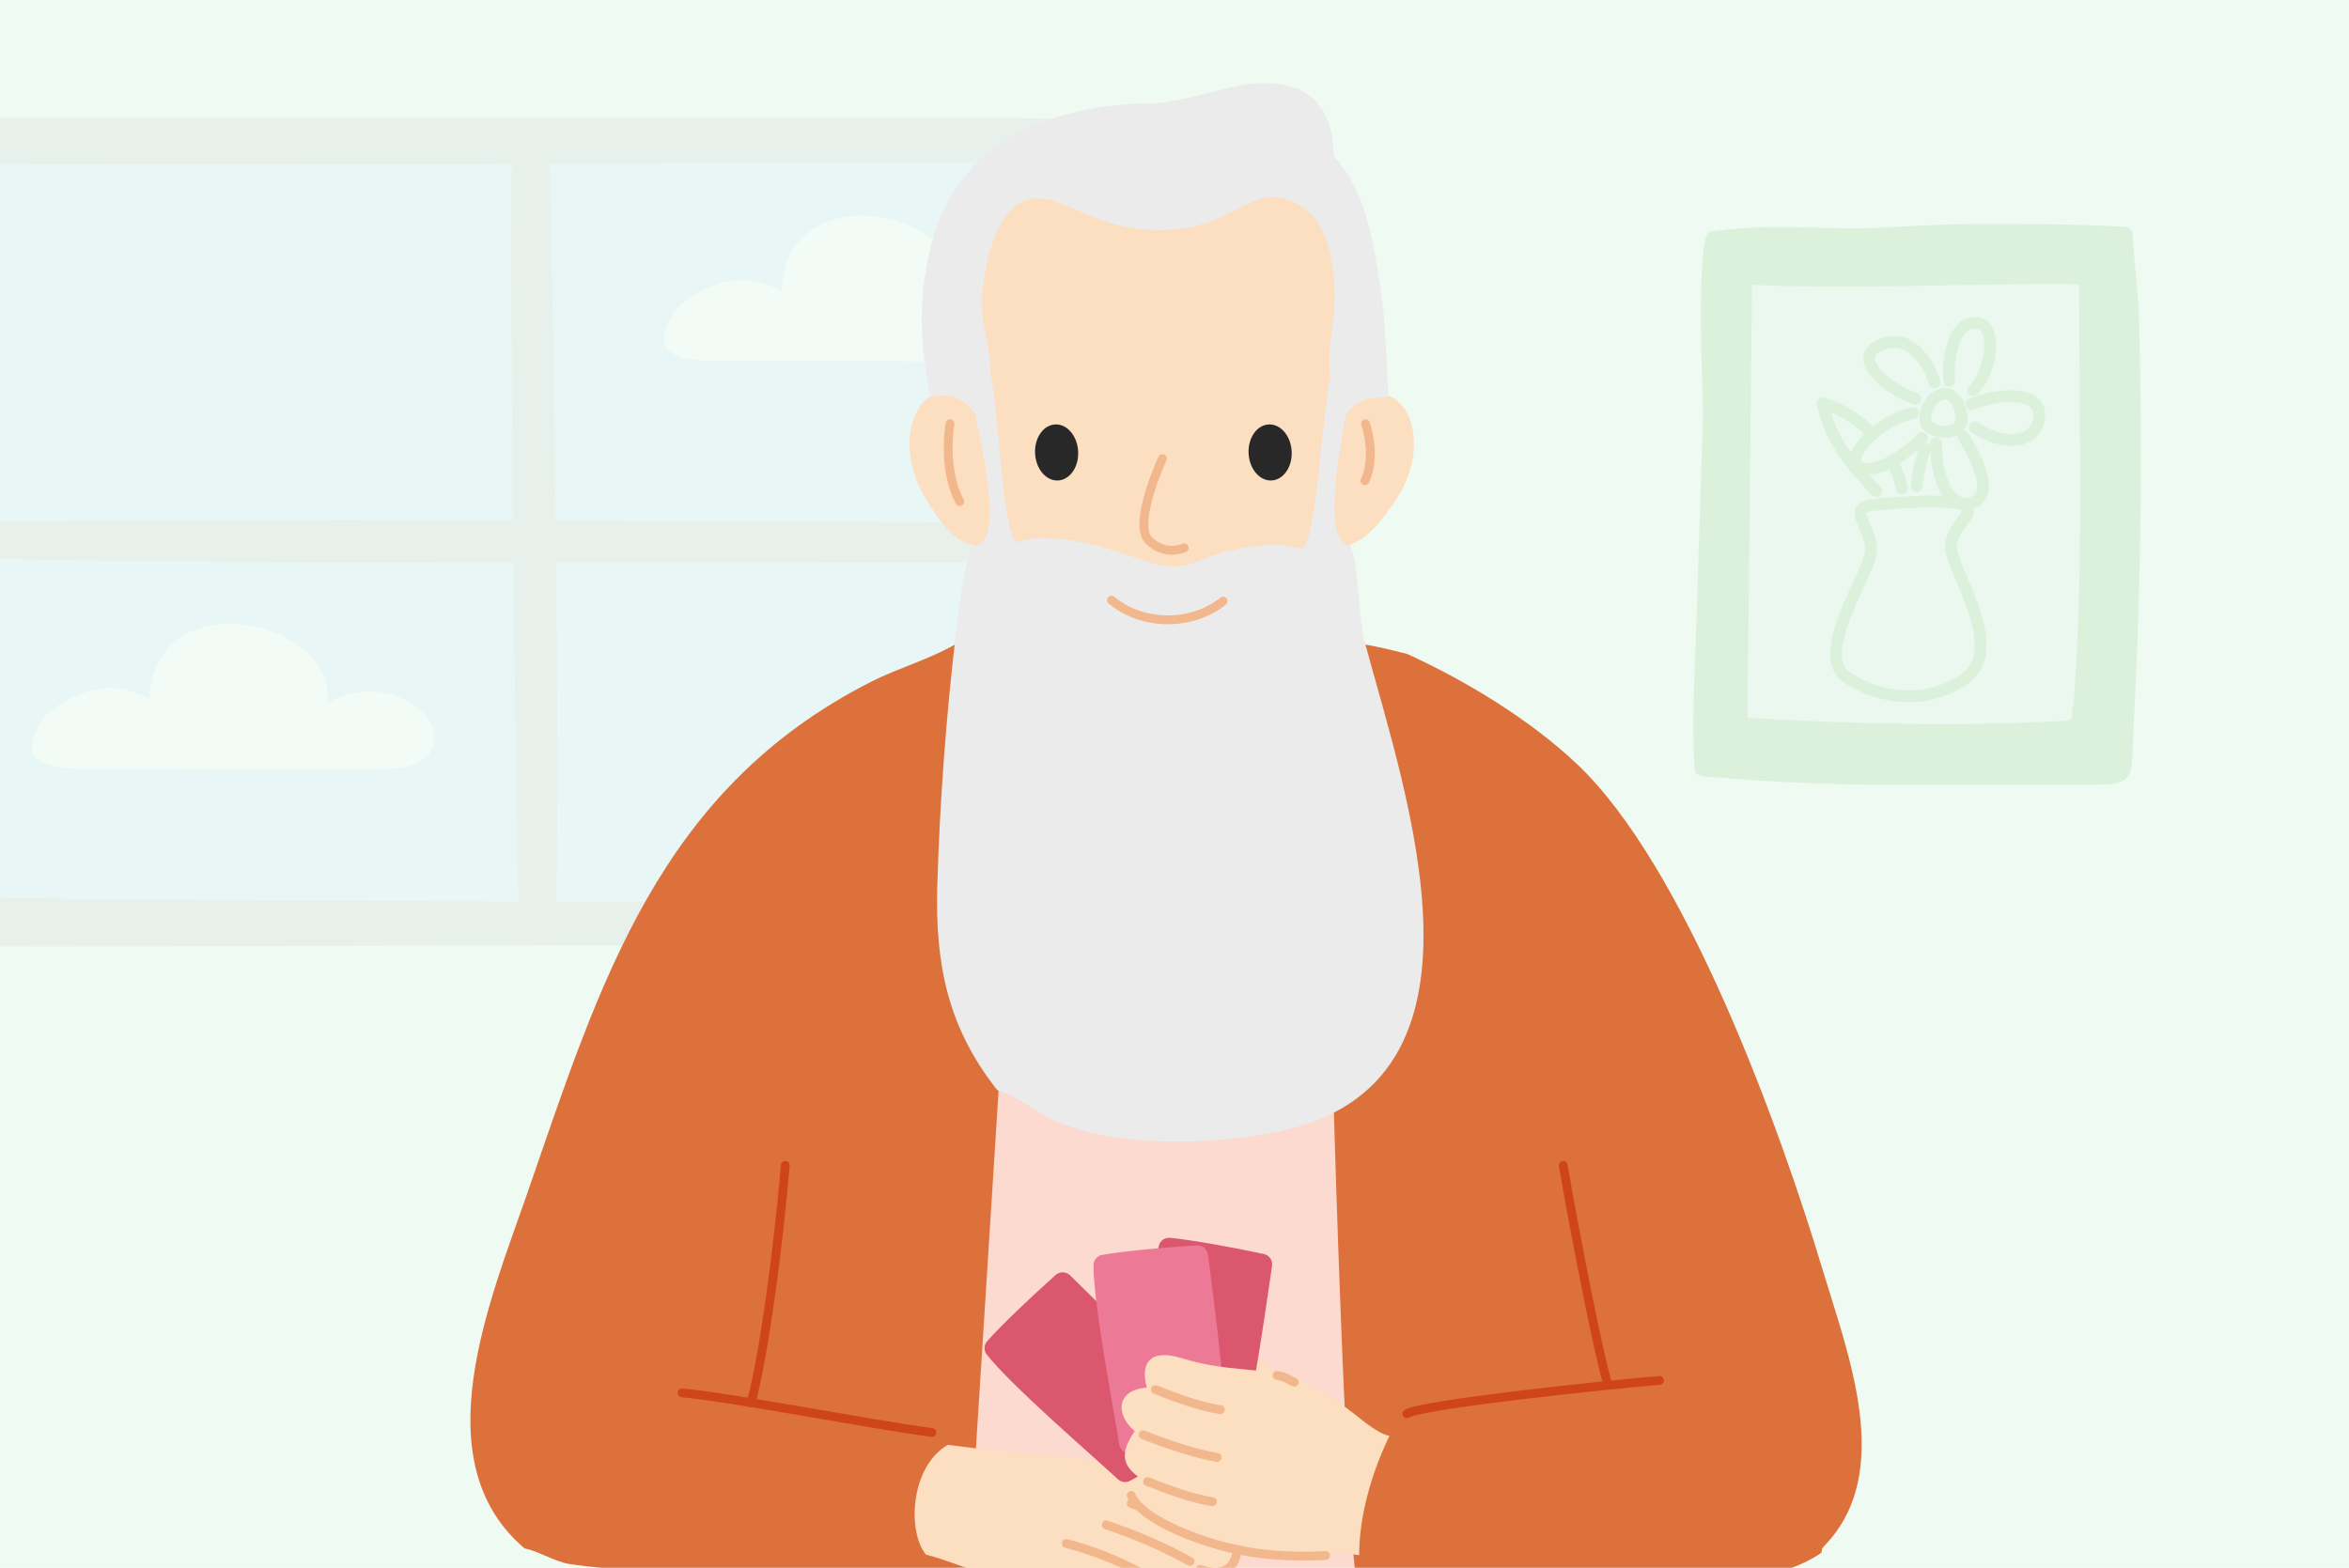 <?xml version="1.0" encoding="UTF-8"?>
<svg xmlns="http://www.w3.org/2000/svg" viewBox="0 0 400 267">
  <defs>
    <style>
      .cls-1 {
        fill: #ec7996;
      }

      .cls-2, .cls-3 {
        fill: #daf1e5;
      }

      .cls-4 {
        fill: #ebebeb;
      }

      .cls-3, .cls-5 {
        stroke: #9cd590;
        stroke-width: 2px;
      }

      .cls-3, .cls-5, .cls-6, .cls-7 {
        stroke-linecap: round;
        stroke-linejoin: round;
      }

      .cls-8 {
        fill: #fcdec0;
      }

      .cls-9 {
        fill: #fcdacf;
      }

      .cls-10 {
        fill: #effaf3;
      }

      .cls-11 {
        fill: #dd713c;
      }

      .cls-12 {
        fill: #d2eff9;
      }

      .cls-13 {
        fill: #fff;
      }

      .cls-5, .cls-6, .cls-7 {
        fill: none;
      }

      .cls-14 {
        fill: #282828;
      }

      .cls-15 {
        fill: #9cd590;
      }

      .cls-16 {
        fill: #db576d;
      }

      .cls-17 {
        opacity: .24;
      }

      .cls-6 {
        stroke: #f2b78c;
      }

      .cls-6, .cls-7 {
        stroke-width: 1.5px;
      }

      .cls-18 {
        fill: #f2b78c;
      }

      .cls-19 {
        fill: #d1d1d1;
      }

      .cls-7 {
        stroke: #cf4517;
      }
    </style>
  </defs>
  <g id="Background">
    <rect class="cls-10" x="-10.79" y="-8.54" width="422.4" height="289.22"/>
    <g class="cls-17">
      <path id="Path_5628" data-name="Path 5628" class="cls-15" d="M293.02,39.23c9.55-1.23,18,.03,27.61-.48,5.07-.27,10.15-.54,15.23-.62,8.66,0,16.86,0,25.49.48.8-.19,1.61.31,1.79,1.11.04.18.05.37.02.56.28,4.63.94,9.1,1.07,13.69.48,17.9.42,35.81-.2,53.72-.2,5.81-.46,11.61-.77,17.41-.39,7.3.55,8.54-6.96,8.56-11.52.04-23.04,0-34.56,0-10.72,0-20.98-.54-31.52-1.42-.46.01-.91-.13-1.27-.41-.32-.39-.47-.88-.44-1.39-.41-8.29.11-16.46.37-24.76.37-11.51.73-23.01,1.1-34.52.09-2.79-1.4-31.26,1.21-31.68.61-.1,1.22-.19,1.84-.27Z"/>
      <path id="Path_5629" data-name="Path 5629" class="cls-2" d="M353.09,120.21c1.81-23.85.93-47.88.95-71.81-18.9-.22-36.82.94-55.7.11l-.78,73.73c17.95,1.07,36.18,1.54,54.14.52.43-.02.96-.13,1.06-.55s.14-2.37.34-2Z"/>
      <path class="cls-5" d="M318.15,86.14c2.44-.45,14.53-1.37,16.47,0,1.95,1.37-2.4,3.32-2.4,7.08s9.71,17.43,2.22,22.47c-7.49,5.04-15.87,2.57-20.07-.44-5.45-3.9,3.77-17.41,4.22-21.11s-3.87-7.36-.45-7.99Z"/>
      <path class="cls-5" d="M319.54,83.64c-4.22-4.29-7.98-8.9-9.18-14.92,6.99,1.88,12.25,8.43,13.51,14.45"/>
      <g>
        <path class="cls-5" d="M329.48,67.75c3.31-2.41,4.78,2.33,4.54,3.89-.25,1.57-2.38,2.49-4.83,1.5-2.45-.99-1.07-4.4.29-5.39Z"/>
        <path class="cls-5" d="M329.44,65.15c-.96-3.16-4.1-8.66-9.24-6.4-5.14,2.25,1.19,7.56,5.97,9.13"/>
        <path class="cls-3" d="M325.72,70.36c-4.99.94-10.95,6.57-9.62,8.7,1.33,2.12,6.64.07,11.19-4.49"/>
        <path class="cls-5" d="M331.92,64.85c-.4-4.25,1.08-10.4,4.79-9.82,3.71.58,2.25,8.63-.73,11.45"/>
        <path class="cls-5" d="M335.75,68.81c4.77-1.9,11.95-2.31,11.49,2.26-.46,4.58-6.07,4.98-10.94,1.73"/>
        <path class="cls-5" d="M334.33,74.31c2.77,4.49,5.26,10.34,1.27,11.37-3.99,1.02-6.01-4.86-5.9-10.19"/>
      </g>
      <path class="cls-5" d="M327.84,76.42c-.77,1.74-1.16,3.77-1.43,6.39"/>
    </g>
    <g class="cls-17">
      <path id="Path_5628-2" data-name="Path 5628" class="cls-19" d="M190.88,160.28c-7.08.91-14.31.09-21.43.47-3.76.2-155.8.4-159.57.46-6.42,0-12.49,0-18.89-.36-.59.14-1.19-.23-1.33-.83-.03-.14-.04-.28-.02-.42-.21-3.43-.7-6.74-.79-10.15-.36-13.27-.31-96.87.15-110.15.15-4.3.34-8.6.57-12.9.29-5.41-.41-6.33,5.16-6.35,8.54-.03,165.36,0,173.9,0,7.94,0,15.55.4,23.36,1.05.34,0,.67.1.94.3.23.29.35.66.33,1.03.3,6.14-.08,12.2-.28,18.35-.27,8.53-.54,17.05-.82,25.58-.07,2.07,2.01,93.39.07,93.7-.45.08-.91.14-1.36.2Z"/>
      <path id="Path_5629-2" data-name="Path 5629" class="cls-12" d="M184.31,151.23c1.34-17.68,1.74-105.82,1.76-123.55-14.01-.17-175.57.69-189.56.08l-.58,124.98c13.3.79,174.05,1.14,187.35.38.32-.02.71-.1.78-.41s.1-1.76.25-1.48Z"/>
      <path class="cls-13" d="M15.02,130.93c-12.73.21-9.55-4.85-8.34-7.58,1.21-2.73,11.07-9.55,18.8-4.09.45-20.77,32.45-13.65,30.17.61,7.43-4.7,15.31-.61,17.28,2.58,1.97,3.18,1.82,8.19-6.82,8.49-8.64.3-42-.15-51.09,0Z"/>
      <path class="cls-13" d="M122.63,61.44c-12.73.21-9.55-4.85-8.34-7.58,1.21-2.73,11.07-9.55,18.8-4.09.45-20.77,32.45-13.65,30.17.61,7.43-4.7,15.31-.61,17.28,2.58,1.97,3.18,1.82,8.19-6.82,8.49-8.64.3-42-.15-51.09,0Z"/>
      <path class="cls-19" d="M87.19,25.56c2.55-2.05,3.84-2.24,6.23-.93.71,14.55,2.18,115.97,1.12,132.79-2.09,1.16-3.84.15-6.14,0-.62-19.93-1.7-111.34-1.21-131.86Z"/>
      <path class="cls-19" d="M187,89.28c3,2.58,3.27,3.86,1.32,6.24-21.47.52-171.04.68-195.85-.6-1.69-2.1-.19-3.84.05-6.14,29.39-.36,164.21-.26,194.47.5Z"/>
    </g>
  </g>
  <g id="Colours">
    <g>
      <g>
        <path class="cls-11" d="M175.69,132.85l-8.84,115.88c-1.3-.22-4.11-1.19-5.16-.53-3.27,7.17,2.75,10.85,3.22,18.74-14.87.34-52.84,1.88-68.07-.6-2.26-.37-5.55-2.32-7.51-2.63-17.57-14.93-5.78-42.46.51-60.63,12.37-35.76,22.3-68.57,58.43-86.94,4.94-2.51,10.42-3.94,15.16-6.86-1.26,15.31,3.05,11.92,12.27,23.57Z"/>
        <path class="cls-11" d="M310.91,263.01c-.41.44-.78.68-.7,1.4-8.19,5.64-18.18,4.07-27.26,4.19-9.09.12-32.7.74-37.05.7-4.35-.04-12.97-.81-15.02-.87-2.94-14.11,4.78-23.49,4.54-23.7-.7-.61-7.38,2.14-9.09,2.2-2.19-14.82-3.35-29.7-2.8-44.72-1.79-77.22-25.08-101.47,16.08-90.84,9.98,4.53,21.05,11.26,29.03,18.85,18.39,17.49,34.39,61.62,41.76,86.13,4.3,14.31,12.18,34.25.51,46.65Z"/>
      </g>
      <path class="cls-9" d="M226.21,134.56c-.55,15.02,2.48,119.05,4.67,133.87-2.7.09-63.39-1.05-65.98-1.49l8.88-140.07c4.27,1.3,40.21,10.2,52.43,7.69Z"/>
    </g>
    <g>
      <path class="cls-8" d="M232.95,75.64c.3-25.61-1.47-54.4-35.5-54.4-31.06,0-35.13,25.95-35.13,34.7,0,13.88.87,17.38,2.49,31.18,1.4,11.87,9.32,36.04,33.24,36.04,27.68,0,34.78-37.41,34.9-47.52Z"/>
      <path class="cls-4" d="M165.85,92.89c2.7,1.52,7.86-.82,9.06-1.04,2.82-.53,6.48-.21,11.96,1.11,4.91,1.19,8.75,3.24,12.23,3.5,3.18.24,4.8-1.06,8-2.04,3.91-1.19,9.32-2.08,12.15-1.46,4.87,1.06,7.2.57,10.65-.12,1.46,2.86,1.27,11.93,2.57,16.77,7,26,24.34,75.03-14.7,83.08-11.17,2.3-26.52,2.79-37.24-1.43-3.9-1.53-6.8-4.41-10.7-5.6-8.44-10.66-10.6-21.39-10.22-34.82.39-13.96,1.53-29.19,3.19-43.14.67-5.6,1.38-12.51,3.08-14.8Z"/>
      <path class="cls-8" d="M240.73,74.47c-.65-8.84-9.73-10.22-13.2-2.64-.75,1.65-.02,3.23,1.07,3.93-.73,2.56-1.07,5.38-1.24,7.11-.1,1.03.23,1.77.75,2.23-.65,1.2-1.3,2.38-1.98,3.56-1.03,1.79.15,4.25,1.97,4.3,3.7.11,6.42-3.43,8.67-6.48,2.49-3.37,4.3-7.48,3.97-12Z"/>
      <path class="cls-8" d="M155.02,73.63c1.21-8.78,10.36-9.57,13.34-1.79.65,1.69-.19,3.23-1.32,3.85.57,2.61.72,5.44.79,7.18.04,1.04-.34,1.75-.89,2.17.57,1.23,1.15,2.46,1.74,3.68.91,1.86-.42,4.23-2.24,4.16-3.7-.13-6.18-3.84-8.24-7.03-2.27-3.52-3.81-7.74-3.19-12.23Z"/>
      <path class="cls-14" d="M176.25,76.98c-.03-2.64,1.6-4.74,3.63-4.7,2.03.04,3.69,2.21,3.72,4.85.03,2.64-1.6,4.74-3.63,4.7-2.03-.04-3.69-2.21-3.72-4.85Z"/>
      <path class="cls-14" d="M212.61,76.98c-.03-2.64,1.6-4.74,3.63-4.7,2.03.04,3.69,2.21,3.72,4.85.03,2.64-1.6,4.74-3.63,4.7-2.03-.04-3.69-2.21-3.72-4.85Z"/>
      <path class="cls-4" d="M233.74,41.43c2.52,12.32,2.08,17.25,2.71,26.21-2.71,0-5.04.04-7.16,2.91-5.46-7.73-1.65-13.31-2.03-21.28-.41-8.74-2.95-14.19-8.92-15.5-5.97-1.31-9.52,5.42-20.59,5.42s-15.44-5.23-21.04-5.41c-5.6-.19-8.4,7.47-9.41,15.5-.99,7.92,4.34,13.55-1.12,21.28-2.12-2.87-4.29-3.68-7.82-2.91-1.46-8.54-2.34-15.75.23-26.02,2.57-10.27,11.22-24.09,39.22-24.09s33.41,11.58,35.93,23.9Z"/>
      <path class="cls-4" d="M190.75,18.18c15.36-.65,20.24-5.78,29.12-3.42,6.1,1.62,7.92,8.48,6.97,14.44-.39,2.43-5.86,3.19-8.64,3.14-8.9-.16-23.76-3.75-26.2-6.98s-4.7-7.02-1.25-7.17Z"/>
      <path class="cls-4" d="M165.87,69.55c1.13,5.86,5,22.05.58,23.33-1.82.53,1.12,3.4,4.21,3.11,2.34-.22,3.54-3.25,2.56-3.63-2.56-1.01-3.13-22.81-4.56-28.86-1.43-6.05-3.97-.09-2.79,6.05Z"/>
      <path class="cls-4" d="M229.43,69.55c-1.13,5.86-4.34,22.07.08,23.36,1.82.53-1.78,3.38-4.87,3.09-2.34-.22-3.98-2.44-2.94-2.6,2.35-.37,3.51-23.85,4.95-29.89,1.43-6.05,3.97-.09,2.79,6.05Z"/>
    </g>
    <g>
      <path class="cls-8" d="M161.41,246.07c2.92.38,5.84.73,8.77,1.01,7.37.71,14.81,1.15,21.99,2.97,7.18,1.82,18.05,6.6,19.12,10.01-.08,1.8-1.11,2.34-2.05,2.55,1.28.94.63,3.17-.78,3.9-1.41.73-3.11.44-4.66.13-.04,1.77-1.79,3.11-3.55,3.34-1.75.23-3.5-.38-5.16-.97-2.79,3.46-8.21,1.98-12.57,1.08-4.82-1-9.84-.87-14.61-2.06-3.47-.86-6.75-2.41-10.22-3.26-3.16-3.72-2.82-14.9,3.72-18.71Z"/>
      <path class="cls-18" d="M207.73,260.83c-4.92-1.98-9.89-3.82-14.92-5.5-.92-.31-1.31,1.14-.4,1.45,5.03,1.68,10,3.52,14.92,5.5.89.36,1.28-1.09.4-1.45h0Z"/>
    </g>
    <g>
      <path class="cls-16" d="M203.69,239.61c-4.11-5.53-16.43-17.44-21.46-22.4-.68-.67-1.77-.7-2.49-.06-4.88,4.39-9.22,8.54-11.63,11.25-.58.65-.61,1.62-.07,2.3,4.18,5.3,17.6,16.85,22.32,21.22.56.52,1.38.63,2.05.28,5.26-2.76,8.33-5.83,11.36-10.52.41-.64.37-1.46-.08-2.07Z"/>
      <path class="cls-8" d="M206.77,233.32c1.41-2.04,3.64-2.69,6.48-1.89,2.84.8,7.52,3.89,11.05,8.59,3.52,4.7-10.79,6.22-16.03,1.78-5.24-4.45-3.01-6.31-1.5-8.48Z"/>
      <path class="cls-16" d="M211.19,246.15c2.04-6.58,4.38-23.55,5.42-30.55.14-.95-.48-1.85-1.42-2.04-6.43-1.35-12.33-2.4-15.94-2.75-.86-.08-1.67.46-1.9,1.3-1.81,6.5-3.22,24.15-3.96,30.54-.09.76.3,1.49.99,1.82,5.33,2.62,9.62,3.28,15.2,2.96.76-.04,1.4-.56,1.62-1.28Z"/>
      <path class="cls-1" d="M208.68,244.57c.2-6.89-2.09-23.87-2.97-30.88-.12-.95-.96-1.65-1.92-1.59-6.55.42-12.52.99-16.1,1.62-.86.15-1.48.89-1.48,1.76,0,6.75,3.37,24.13,4.37,30.49.12.75.69,1.35,1.44,1.49,5.84,1.09,10.15.58,15.44-1.22.72-.24,1.2-.91,1.22-1.67Z"/>
      <path class="cls-8" d="M218.37,234.01c-3.86-.89-10.37-.59-16.9-2.64-6.53-2.04-7.12,1.68-6.17,4.95-5.19.33-5.45,4.58-2.07,7.42-2.69,3.87-1.99,5.91.78,7.9-2.54,1.66-2.75,4.12,4.11,7.86,6.86,3.74,20.8,7.13,30.37,4.94.57.1,2.46.32,2.96.43-.02-6.39,1.97-13.77,5.16-20.35-1.32-.13-3.55-1.83-4.1-2.22-.92-.66-8.02-6.88-14.16-8.29Z"/>
    </g>
  </g>
  <g id="Line_detail" data-name="Line detail">
    <path class="cls-7" d="M158.69,243.96c-10.99-1.47-33.76-5.92-42.55-6.75"/>
    <path class="cls-7" d="M133.72,198.47c-1.1,13.19-3.6,32.35-5.83,40.44"/>
    <path class="cls-7" d="M239.56,240.77c2.56-1.65,36.08-5.13,43.04-5.68"/>
    <path class="cls-7" d="M266.19,198.47c2.31,13.37,6.3,33.36,7.51,36.93"/>
    <path class="cls-6" d="M196.75,236.66c3.74,1.48,7.65,2.9,11.06,3.42"/>
    <path class="cls-6" d="M194.66,244.36c3.74,1.48,9.19,3.33,12.59,3.84"/>
    <path class="cls-6" d="M195.41,252.32c3.74,1.48,7.65,2.9,11.06,3.42"/>
    <path class="cls-6" d="M220.39,235.4c-.95-.39-1.38-.92-2.92-1.16"/>
    <path class="cls-6" d="M192.62,254.68c1.33,3.14,7.11,5.81,11.16,7.26,6.14,2.21,12.76,3.46,21.96,2.97"/>
    <path class="cls-18" d="M203.05,265.28c-4.63-2.55-9.5-4.66-14.52-6.31-.92-.3-1.31,1.15-.4,1.45,4.9,1.61,9.64,3.68,14.16,6.16.85.47,1.6-.83.76-1.3h0Z"/>
    <path class="cls-18" d="M194.41,267.1c-4-2.16-8.25-3.83-12.65-4.96-.94-.24-1.33,1.21-.4,1.45,4.28,1.1,8.4,2.71,12.3,4.81.85.46,1.61-.84.76-1.3h0Z"/>
    <path class="cls-6" d="M204.34,267.29c3.5,1.05,5.84.41,6.39-3.41"/>
    <path class="cls-6" d="M197.95,78.09s-5.13,11.13-2.33,13.93,6.03,1.29,6.03,1.29"/>
    <path class="cls-6" d="M161.77,72.17s-1.37,7.48,1.66,13.25"/>
    <path class="cls-6" d="M232.41,81.89s2.03-3.49.13-9.72"/>
    <path class="cls-6" d="M189.27,102.21c5.26,4.4,13.66,4.47,19,.17"/>
  </g>
</svg>